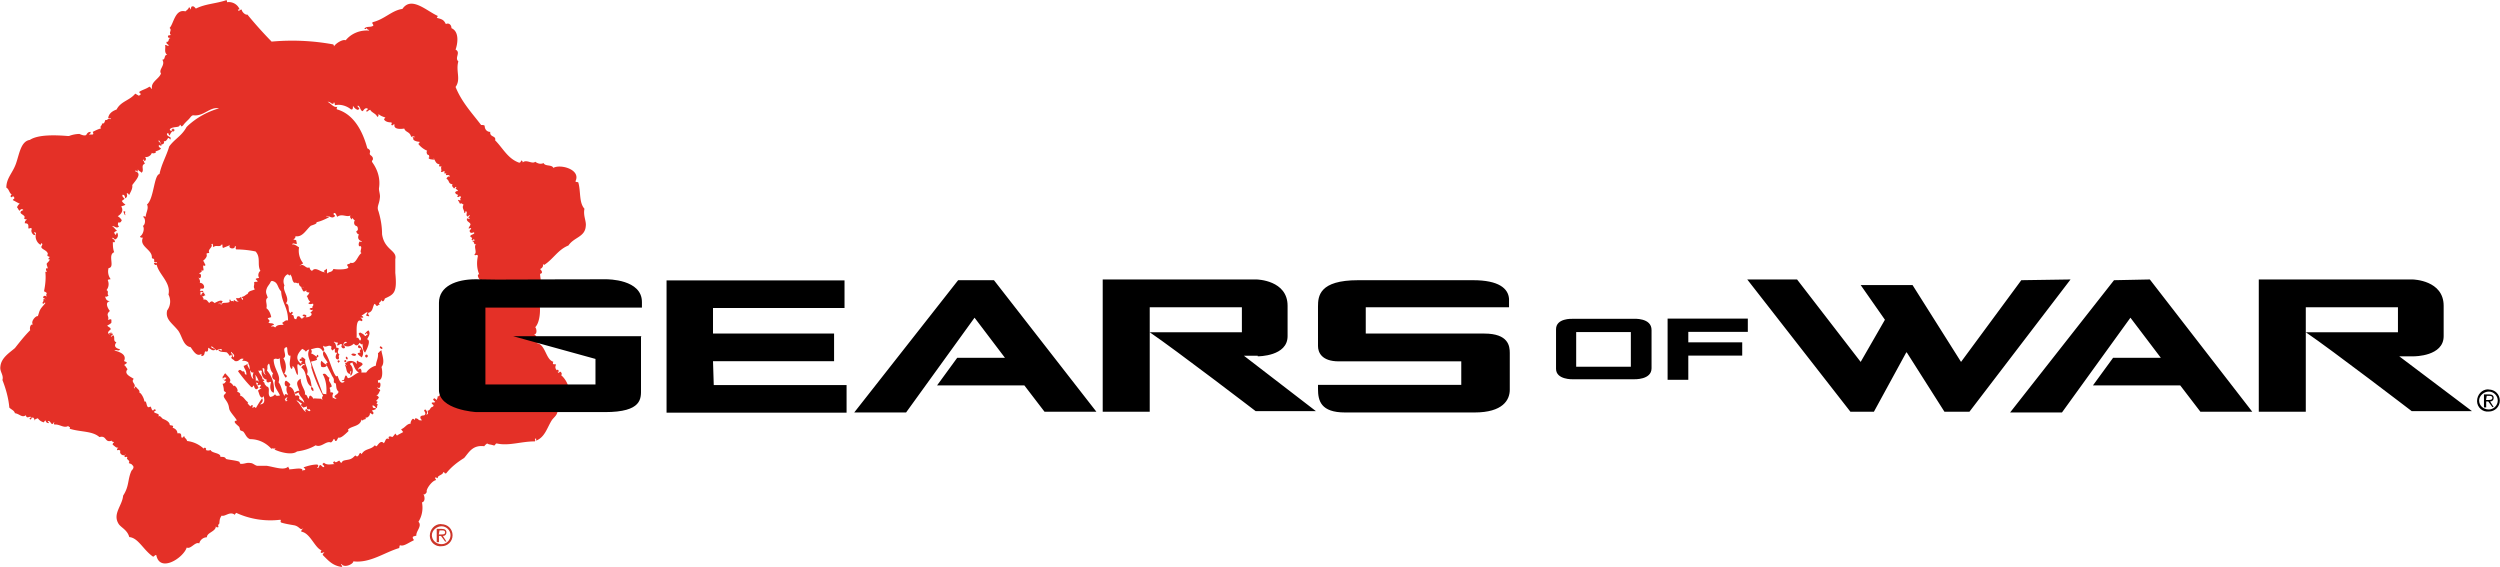 <svg version="1.1" id="Layer_1" xmlns="http://www.w3.org/2000/svg" x="0" y="0" viewBox="0 0 1340.1 303.9" xml:space="preserve"><style>.st0{fill-rule:evenodd;clip-rule:evenodd;fill:#e43027}</style><g id="Group_15240"><path id="Path_151724" class="st0" d="M92.4 69h.7c0 .4 0 .4.4.4v.7c-.4 0-.4 0-.4.4h-.7c0-.4 0-.4-.4-.4v-.7c.4 0 .4 0 .4-.4zm-26.3 44.5c.7 1.1.4 1.5 1.1 1.9 0-.7-.4-.7 0-1.9-.4-.3-.7-.3-1.1 0zm97.6 79.1c-.7-.4-1.1-1.1-1.9-1.1-.7.7 0 1.1.4 1.5-.7-.4-.7-1.1-1.5-.4-.4 1.5 1.1.4 1.5 1.1-.7 0-.7.7-.7 1.5.7.7 1.5-1.1 1.9.7-.7-.7-1.5.4-1.9 1.1 3.7 2.6 1.5 8.2 5.6 10.4-.4-2.2-.7-5.6-2.6-6.7 1.4-2.9-1.6-5.2-.8-8.1zm-44.2 10.7c.7.7 1.5 0 1.9-.7-1.1-.7-1.9 0-1.9.7zM177 54.9c.4.4 1.9 1.5 1.9 0 .7 0 .4 1.1.7 1.5 3-.7 6.3.4 8.5 2.2 1.1.4 1.1-.7 1.1-1.9.7 1.1 1.5 1.9 2.6 2.2.4 0 .4-.4.7-.4.4-1.1-1.1-.7-.7-1.9 1.5.4 1.1 2.6 2.6 3 .7-.7 1.1-1.9 2.6-1.5.4 1.1-.7.7-.7 1.5.7.7 1.1-.7 2.2-.7.7 1.5 3 1.9 3.7 3.7.7 0 .7-.7.7-1.5 1.1 1.1 2.6 1.5 3.7 1.9-.4.4-.7.7-.7 1.1.7 1.1 2.2 1.5 3.7 1.5 1.1.4-.4 1.1.4 1.5.7.4.7-.7 1.5-.4-.7 2.6 3 2.6 5.2 2.2.7 2.2 3 1.5 3.7 4.5.7-.4 1.5-.4 1.9 0-.4.7-.7-.4-1.1.4.4.4.4.7.4 1.1.7.7 2.2 1.1 3.3 1.1 0 .4 0 .7-.7 1.1 1.1 1.5 3 3 4.8 3.7-.4.4-.4 1.1 0 1.9.4.4.7.4 1.1.4-.7.4.7 1.1-.4 1.5.4 1.1 2.2.7 2.6 1.1.7-.7.4-.7 0-.7 1.1.7 1.1 3 3.3 3-.4 1.1-.4 1.5 1.1 1.1-.7 1.1.4 2.2-.4 3 .7.4 1.5-.4 1.9-.4.4.4-.7 1.9 1.1 1.1-1.1 2.2 1.5 0 1.9 1.9-1.1-.4-1.5.4-1.9 1.1 1.9 1.1.7 2.6 3.3 3-.7 1.1.4 1.5.7 2.2.7 0 .4-1.1 1.5-.7-1.5 1.1.7 1.1.7 2.2-.7-.4-1.1.4-1.5.4 0 1.9 2.6 1.1 1.1 2.2.4 1.5 1.5-.7 1.9.4.4.7-1.1 1.1 0 1.5-.4 1.1-1.1-.4-1.5.4.4.4.7 1.1 1.1 1.9.7-.7 1.1 0 1.9.4-1.1 1.9.4 2.6.4 4.5.4 0 .7-.4.7-1.1 1.5.7-.4 2.2 1.1 3 .4-.4.7-.7 1.1-.7.7.4-1.9 1.1 0 1.5-.4 1.1-1.1-.4-1.5.4-.4 1.5 1.9 1.9 1.9 3 0 .7-2.2 3 0 1.9 1.1.7-.7.7-.4 1.9.4 1.1 1.5.7 2.2.4 1.1 1.1-1.9 1.1-1.9 2.2.4.7 1.5.7.7 1.5.4 1.5 1.1-.7 1.5.4 0 1.5-.7-.4-1.1.7 1.5.4.4 2.2 2.2 1.5-1.9 1.1.7 4.5-1.1 5.6.4 1.1 1.1-.4 1.9.7-.7 3.3-.7 6.7.7 10-1.5-.4-.4 2.6.7 3-1.9-.4-1.5 3.3-.7 5.2-.7.7-1.5-.4-1.9 1.1 1.1 2.6-1.1 5.2 2.6 6.3-1.1 1.1-1.5.4-2.2-.4-1.1 1.1-.7 2.2-1.5 3.7 0 .7 1.1.7 1.5 1.1 0 .4-.4.4-.4 0-1.5 1.1-2.2 3-1.5 4.8-1.5 1.5-1.1 3.3-2.2 5.2 0 .4 1.1 1.5 1.1.7 1.1-.4-.7 1.1.4 1.5-.7-.7-4.1 1.9-1.9 3.3-.4.7-1.5-.7-1.9.4 1.1.7-.4 1.5.7 1.9-.7.7-3 1.1-1.5 2.6a10.5 10.5 0 0 0-3 8.5c-1.9.4-1.1 3.3-3 3.7 1.5 3.3-4.1 4.1-2.6 8.5-3 0-2.6 3.7-5.2 4.5.7 1.1-.7.7 0 1.9l-1.5-1.1c-.4 0-.4.4-.7.4 0 .7.7 1.1 1.1 1.5-.4.7-1.9 0-1.9.7.4 1.1 1.5.7.7 1.9-1.9.4-1.1 1.9-3 2.2.4.7.7 2.2-.7 1.9 1.1-.7.4-1.9-.4-2.6-.4 0-.4.4-.7.4.4 1.1.7 1.1.7 1.9-.4 1.5-1.5.4-2.6 1.5-.4 1.5 1.1 1.5.4 2.2-.4-.4-1.5 0-1.5-.7-1.9-1.1-1.9-.4-1.9.4-.4-.4-.7-.7-1.1-.7-.7.4-1.5 2.2-1.1 2.6-2.2 0-3 2.2-5.2 3l1.1 1.5c-1.1.7-2.2 1.1-3.3 1.9-.4-.4-.7-.7-.7-1.1-.7.4-1.1 1.5-1.9 1.9-1.1-.7-2.6-.4-1.5 1.1-2.2-1.1-1.9 1.1-3 2.2-1.5-1.9-3 .7-3.7 1.5-.7.4-.7-.4-1.1-.4-2.2 2.6-5.2 1.5-7.1 4.8-1.1-1.9-1.1.7-2.2 1.1-.4.4-.7-.4-1.1-.4-.7.4-1.1 1.1-1.9 1.5-1.5 1.1-4.8.7-5.2 1.9-.4.7-.7.7-1.5-.7-1.1.4-1.9 1.5-2.6.4-.4 0-.4.4-.7.4 0 .4 0 .7.7 1.1-1.9 0-4.1.7-5.6-.7-.4 0-.4.4-.7.4-.4 1.1 1.1.7.7 1.9-1.1 0-1.1-.7-1.9-1.1-1.1 0-.4 1.9-1.9 1.5.4-.4.7-.7.7-1.1 0-.4-.4-.4-.4-.7-2.6 0-5.2.7-7.4 1.5 0 .7 1.1.4.7 1.5-.7 0-1.1 0-1.5.7 1.1-2.6-4.5-1.1-7.1-1.1.4-.7-.4-.7-.4-1.5-2.2 2.2-6.7.4-11.5-.4h-5.2c-1.5-.4-2.2-1.5-3.7-1.5-1.9-.4-3.3.7-5.2.4-.4 0-.4-1.1-.7-1.1-1.5-.7-6.3-1.1-7.1-1.5-.4-1.1-1.5-1.1-3-1.1.4-2.2-4.8-1.9-5.2-3.7a3 3 0 0 1-2.6 0c.7-.7-.7-1.9-1.1-.7a15.7 15.7 0 0 0-8.9-4.1c-.4-1.5-1.5-1.5-1.5-2.6-.7 0-.4 1.1-1.5.7-.4-1.1.4-2.6-2.2-2.2 0-1.5-1.1-2.6-2.6-3 1.1-1.5-1.1-1.1-1.5-1.5 0-1.9-3-3-3.7-3.3-.7-.4-1.5-2.2-2.6-1.1 1.5-1.9-1.5-1.5-2.2-2.6.4-.4.7-.7 1.1-.7-.4-1.1-1.1-.7-1.5 0-1.1-.4-.7-1.5-1.5-2.2-2.6 1.9-1.5-3.7-3.3-2.6.4-.7-1.5-4.8-2.6-4.8.4-1.5-1.1-1.9-1.9-3.3-.7.4-.7.7-.4 1.1.7.7-.4-.4-.7-.4 1.9-1.9-1.9-3 0-4.8-1.5-1.1-5.6-2.6-3.3-5.2-.7-.7-1.1-1.9-1.9-2.2l1.5-1.1c0-.7-1.1-.7-1.5-1.1 1.5-3.3-1.9-4.8-5.2-5.6 1.1-.7 2.6.7 3-.7-1.9-.4-3.7-1.5-1.9-3.7-1.9-.7-.7-2.2-1.5-3.7-.4 0-.7 0-1.1.7-1.1-.4.7-.7.7-1.5-.7-.7-1.9.7-2.2 0 .7-1.1 1.5-.4 1.9-.7-.7.7-1.5.7-1.9.7-1.1-1.1.7-1.9 1.1-2.6-.4-1.1-1.5-1.1-1.9-1.9.7-.4 1.5-.7 2.2-1.5 0-1.9.4-2.2-1.9-1.5 1.1-1.9-1.5-2.6 1.1-4.8-1.5-1.9-2.6-4.8 0-5.2-1.5-.4-1.9-.4-2.6-2.6.7.4 1.1 0 1.9-.4-1.1-1.1.4-2.2-1.1-3a5.1 5.1 0 0 0 .7-5.2c0-.7 1.1-.4 1.5-.7a6.8 6.8 0 0 1-1.1-5.9c3.7-.4-.7-7.1 3-8.5-.7-1.9-.7-3.7-.7-5.6.4.4.7.4 1.1 0 0-1.1-1.1-1.5-1.5-1.9.4-.7 1.1.4 1.5.7a2.4 2.4 0 0 0 1.5-3c0-.4-.4-.7-.4-.7-.4 0-.4 2.6-1.5 0 .4-.7 1.1-.7 1.5-1.1-1.1-.7-1.5-1.9-2.6-2.2 1.1-.7 2.2 1.5 3.7 0-.7-.7-.7-1.1-.4-2.2 1.5.4 1.5-.7 1.9-1.1a5.7 5.7 0 0 0-2.2-2.2c1.9-1.1 3.3-3 1.9-5.2.4-.4 1.9-.4 2.2-1.1a5 5 0 0 1-1.9-1.9l1.5-1.1c-.4-.7-1.5-1.1-1.1-2.2 1.5 0 1.1 1.5 1.5 1.9 1.1-.7 1.1-1.5.7-2.6 1.1-.4.7.7 1.5.7 0-.7 1.9-3 1.5-5.2 1.9-2.6 5.6-6.3 1.5-7.4.7-1.5 1.5 1.9 1.5-1.1.4 1.1 1.5 1.1 1.9 1.9 1.9-1.1-.7-4.1 1.9-4.8-.4-.4-.4-1.5-1.1-1.9.4-1.1.7.7 1.1.4.7-.7.7-1.5 0-2.2 1.5.4 3.3-.7 3.7-2.2.4.7 3 0 1.9-.7 1.1-.4 2.2-.7 3-1.5-.4-.7-1.5-.7-1.1-1.9 1.1 0 .7.7 1.5 0-.7-.7-1.1-1.9-1.9-2.2 1.1-1.1 1.1 1.9 1.9 1.9 1.1-.4 1.5-.7 1.1-1.9 1.1.7 2.2-1.5 2.2-1.5 1.1-.7 1.1 1.9 1.5 0 .4-.7-2.6-1.1-1.9-2.6 1.1-.4.7.7 1.1 1.1.7-.4.7-1.5 1.5-1.9.4-.7-1.5-.4-1.1-1.5 1.5-1.5 4.8-.7 5.2-1.9s.7.7 1.1.4c.4 0 .4-.4.7-.4.7-1.1 1.9-2.2 3-3.3 1.1-1.1 1.5-2.2 2.6-2.2 5.6.7 8.9-4.8 13.7-3.7a41.1 41.1 0 0 0-16.7 9.3l-.7.7c-2.6 4.8-6.3 6.3-9.3 10.4-1.5 5.2-4.1 9.3-5.2 14.8-3 .4-3 13.4-6.7 16.3 1.1 2.2-.7 4.5-.7 6.7a1 1 0 0 0-1.5 0c1.5.4 1.5 4.1 0 4.8 1.1 1.5 0 4.8-1.5 5.6 0 .7.7.7 1.5.7-2.2 4.8 5.2 6.3 4.8 10.8.4.4.7.7.7.4 1.5.7-.7 2.2 1.9 1.9.4 1.5-.7-.4-1.5.7.4.7.7 1.1 1.5.7 1.1 5.2 7.8 9.6 6.3 16a8 8 0 0 1-.7 8.5c-1.1 4.8 2.6 6.7 5.9 10.8 2.2 3 2.6 8.2 6.7 8.9 1.5 2.2 3.3 5.2 5.6 3.7.7.4-.4.7.4 1.1 1.9-.4 1.1-1.9 1.9-2.6 1.5.7 1.5-.7 1.5-1.9 1.5.7 2.2 1.9 3.7 1.1-.4-1.1-2.6-.7-1.9-1.9 1.1.7 1.9 1.5 2.6 2.2 1.1-.4 1.9-1.1 3-.4-.4 1.5-1.1-.7-1.9.4 1.1 1.1 2.6.7 4.5 1.1.4.4 1.1 1.1 1.5 1.9.7-.4.7-.7 1.5-.7 0-.7-1.1-.4-.7-1.5 1.5 1.5 2.2 1.9 1.1 3 .4.7-.4-.7-.4-1.5-1.1.4.4 1.1-.7 1.5.4 1.1 1.5 1.1 1.9 1.9 2.6.7 2.6-1.9 4.8-1.1-.4.4-.7.7-.7 1.1 1.1-.4 3.7.4 3.3 1.5-.7 0-1.9 1.1-2.6 1.1.4 1.9 1.5 2.2 1.5 4.8-1.5-.4-.4-1.1-1.5-1.9-1.1.7-1.5-1.9-3 0 2.2 3 4.5 5.9 7.1 8.5 1.1.4.7-1.1 1.5-.7 0 .7.4 1.5 1.1 1.9 1.9-.7 1.1-1.1.7-1.9-1.5-1.9-.4-5.6-1.5-5.9.7 0 1.9 2.2 2.2 3.7-.7-.4-.7-1.1-1.5-.4-.4 1.5 1.5.7 1.1 1.5-1.1 1.9 1.1 0 1.5.7.4.4-1.9 2.2.4 1.5-.4.7-1.1.7-1.9 1.5.7 1.5.7 3 1.9 3.7.7 0 1.1-.4 1.1-1.1.4 2.2 1.1 4.5-1.9 4.8 1.1-1.1 1.9-1.9 1.1-3.3a59 59 0 0 0-3.3 5.2c-.7-.4-1.1-1.1-1.5 0-1.1-.4.4-1.1-.4-1.5-.4 0-.7 0-1.1.7-.4-.7-2.2-1.9-1.1-2.2-1.9-1.1-2.2-3-4.5-3.7.7-.7-.4-1.9-1.5-1.9 1.1-1.1-1.5-4.5-2.2-3 .4-.7-1.1-1.9-1.9-2.2 1.5-1.5-1.1-3.3-2.2-4.8-.7.4-.7 1.1-1.5 1.9 0 1.1.7 2.2 1.9 2.2-.4.7-.7 1.5-1.9 1.5.4 1.1.7 2.6.7 3.7.4.7 1.1.7 1.1 1.1 0 .4-1.1 1.1-1.1 1.5-.4 1.1 1.5 2.6 2.2 4.5.7 1.5.4 2.6 1.1 3.7 1.1 1.9 2.6 3.3 3.7 5.2-2.6.4-.4 1.9 1.1 3.3.4.4.4 1.5.7 1.9s1.5.4 1.9 1.1c1.1 1.5 1.5 3 3.3 3.7 4.5 0 8.5 1.9 11.5 5.2.7-.7 1.5.4 1.9-.4.4.4 0 .7-.4.7 3 1.5 9.6 3.3 12.2 1.1 3.3-.4 7.1-1.5 10-3.3 3 1.5 5.6-2.6 8.2-1.5.7-.4 1.1-1.1 1.5-1.9.7 0 .4 1.1 1.1 1.1s.7-1.1 1.5-1.9c1.1.7 3.7-1.9 5.2-3.3.4-.4-.4-.7 0-1.1 2.2-1.9 6.3-1.5 7.1-5.2.4.4.7.4.7.7.4-1.5 1.9 0 1.5-1.9 1.1.7 2.6-1.5 2.2-1.9.7-1.1 1.1 1.1 1.9 0 .4-1.1-.7-1.1-.7-1.9-.4.4 1.9-.4 2.2-.7-.4-1.1-1.9.4-1.9-1.9.7 0 1.5.7 1.9 1.5 1.1-.4 0-1.1 1.1-1.9-2.2-.7 1.1-1.5-1.1-1.9.4-.7 1.1-1.1 1.5-1.9-.4-.7-.7-1.1-1.5-1.1 1.5-.4 1.5-1.9 2.2-2.6 0-1.1-1.5-.7-1.5-1.9 1.9 2.2 2.2-3.7.7-2.2-.4-.4-.4-.7-.4-1.5 2.6.4 2.6-4.5 1.9-7.1 2.2-2.6 0-7.1 0-8.9-1.1.4-1.1 1.1-1.9 1.5.4 2.6-1.1 4.5-1.1 6.7a9.1 9.1 0 0 0-5.2 3.7h-2.6c.4-1.5-.7-3-1.5-1.5-.7-1.1 1.9-1.9 2.2-3-.7-1.5-2.2-.7-2.6-1.9-1.1.4-.4 1.1-.4 1.9a4.2 4.2 0 0 0-5.6-1.1c.4.7 1.1 1.1.4 1.9 1.5 1.1.4 2.6 2.2 3.3-.7.7-.7 1.5-.4 2.2 1.5-1.5 1.5-4.1 0-5.9l-.4-.4c0-.7 1.1-.4 1.1-1.1 1.1 1.9 1.5 4.5 3.7 5.6-1.9.4-4.1 3-5.9 3-.4-.4-.4-1.1-1.1-1.5-1.1 1.1-.4 3-2.2 2.6.4 1.1 1.1 0 1.5.7-2.2 2.2-3.3-1.9-3.7-3-.4 0-.7 0-.7.4-2.6-3-3.7-10.8-6.7-13.7-1.5 1.9 1.1 4.5 1.9 5.9.4.4-.7.7-.7.7 0 .7 2.2 4.5 3 6.3.4 1.1 1.5 1.5 1.1 3.7.4.4.4.7 1.1.7.4 1.9 0 3 1.5 4.5-.4 1.5-1.9 1.5-2.2 2.6 0 .4.4.7 1.1.7-.7 1.5-1.9-1.1-2.2.7.4-1.1-.4-1.5.4-3 0-.7-.7-.7-1.5-.7 0-.7 0-1.5-.4-2.2 0-.7 1.1-.4 1.1-1.1-.4-2.2-2.2-2.6-1.1-4.5-1.5-.4-1.9-3-3.7-1.9 1.9 3.3 2.2 7.1 1.9 10.8-.7-.4-.7 0-1.9-.4-2.2-5.9-4.1-10.8-6.3-17.1 1.1-.4 2.2-.4 3.3-1.1-1.1-1.9 1.5-.7.4-2.6-.4 0-.7.4-.7 1.1a9 9 0 0 0-3-1.9c.7-.7.4-1.5 0-2.2 2.2-.4 4.8-1.9 6.3 1.1.4 0 .4-.4.7-.4.4-1.1-.7-1.5-.4-2.6 1.5 1.5 3-1.1 4.5.7-.7.7 0 1.5.4 1.9.7-.7 1.5-1.1 2.2-1.5-.4-1.1-.4-2.6-1.5-3 .4-.7 1.1.7 1.9 0 .4 1.1.4 1.1-.4 1.5 1.1 1.1 2.6-1.9 3 .4 1.1-.7.7-2.6 2.6-1.9-.4.7-1.5.4-1.9 1.5 1.9 1.5 4.1.7 5.6-.7 1.1 1.5 2.2 1.1 3-.4.4 0 1.1 1.5 1.5.4.4 1.1 0 3.7 1.5 4.8 1.1-1.9 3.3-6.7 1.1-7.1.4-1.1 2.2-3 .7-4.8a5 5 0 0 0-1.9 1.9c1.1.7.7-1.9 1.5.7-.7-.7-.7.7-1.5.4-.7-1.1-1.9-1.5-2.6-1.9-.4.4-.7.4-.7.7.7 1.9 1.9 2.6.7 3.7-.7-.7-.7-1.9-1.9-1.5.4-1.5-.7-8.5 1.5-9.3.4 0 .7 0 1.1.4 1.5-.7-.4-1.5-.4-2.2a1 1 0 0 0 1.5 0l-1.1-1.1c.7.4 2.2-1.5 3-1.5s-.4 1.1-.4 1.5c0 .7 1.1.4 1.5.7.4-.7-.7-.7-.4-1.9 2.6-.7 2.2-3 3.3-4.8.7 0 .7 1.1 1.5 1.1.7-.4.7-.7 1.5-.7-1.5-1.1.7-1.1.7-2.6.7 1.5 1.5.7 1.9-.7 4.8-2.2 6.7-3 5.6-13.7v-7.4c1.1-4.8-5.9-4.8-7.1-13.4 0-4.1-.7-8.2-1.9-12.2-1.1-2.6.4-3.7.7-7.1.4-1.9-.7-4.1-.4-5.6.7-4.8-.7-9.6-3.7-13.7-.4-.7.4-1.1.4-1.5v-.7c-.7-1.9-2.2-1.1-1.5-3.3 0-1.1-.7-1.5-1.5-1.9-2.6-9.6-7.4-18.2-16-20.8-.7 0-.4-1.1 0-1.5-1.9.7-3.3-1.5-5.2-2.6-.5.3-.1-.4 1.3.3zm1.5 89.8c-1.1 1.5-1.9.7-3 1.9-.4-.4 0-1.9-.4-2.6-.7 1.1-2.6 1.1-.7 1.9-2.2.4-5.2-3.3-7.1-.7-1.1-.4-1.1-1.1-1.5-1.9-1.9 1.1-3-2.6-5.2-.7.4-.7 1.1-.7 1.9-1.5a10.7 10.7 0 0 1-2.2-8.5c-1.1-.7-2.6-1.9-3.7-1.5.4-1.5 2.2.4 2.6-.7-.7-1.1.4-1.9-1.9-1.9.4-.7 1.1-.7 1.1-1.9 3.7.7 5.6-3.3 8.2-5.6 1.1-.4 3.7-1.1 3-1.9 2.2-.4 4.5-1.5 6.7-2.6-.4-1.1-.7 0-1.5-.7 1.9-.4 3 1.9 4.8 0 0-.7-1.1-.4-.7-1.5 1.1-.7 1.5 1.5 1.9 1.9 2.6-1.9 4.8.4 7.1-.7-.7 1.1.4 1.5.4 2.2 1.1-1.5.4-.4 1.9.4-.7 1.1-.4 2.6.7 3 .4 0 .4.4.7.4.4 1.5.4 1.9-.7 2.6.4.7.7 1.5 1.5 1.5-.7 1.5-.7 3 1.5 3.7 0 0 0 .4-.4.4 0 0-.4 0-.4-.4-1.1.4-1.1 3.3 0 2.6 1.5.4-.7 3.3.7 3.7-2.2 1.5-3 6.3-5.9 5.2-.4 1.1-2.6.4-1.5 1.9 1.9 1.9-5.6 1.9-7.4 1.5h-.4v.5zm-69.7-4.8c.7-.7 2.6-2.2 1.9-3.7 0-.7 1.1-.4 1.5-.7-1.1-1.9 2.2-3 1.1-4.5 1.1-1.1.7 1.1 1.1 1.5 1.5-1.5 3.3.4 4.5-1.5.7 0 0 1.5.7 1.9l3.7-1.5c-1.5 1.9 3 2.6 2.6.4 1.1.4 0 1.1.7 1.9 3.3 0 7.1.4 10.4 1.1 3 3.3.7 7.1 2.6 10.4-1.1.7-1.5 2.6-.7 3.7-.7.4-1.1 0-1.9.7l1.1 1.1c0 .7-1.5 0-1.9.7.4 1.5-.7 2.2.4 3.7-1.1.7-3.3.7-3.7 2.2l-.4.4c-1.1.4-1.1 1.1-3 1.5 0 .7 1.1.4.7 1.5-.7 0-.7-1.1-1.1-1.5-1.1 1.1-1.9.4-2.6.7.4.7.4 1.5 1.5 1.5-1.9 1.1-3-2.2-2.6.4-.7-1.1-1.5.4-1.9-1.1-.7-.7-.4 1.1-.4 1.1-.7.7-3.3.4-3.7.7-.7.4-.7 1.5-1.5 0-.4 0-.4.4-.7.4-.7 1.1.7-1.9 1.1 0 .7.4.4-1.1 1.1-1.1-.7-1.5-3 0-4.5.7 0-.7-1.1-.4-1.1-1.1-.7.4-1.5.4-1.5 1.1-1.1-.7-1.1-2.2-3.3-1.9.4-1.1-.7-1.1-.4-1.9.7.4.7-.4 1.5-.4-.4-.7-.7-.7-.7-1.5-.7 0-1.1.4-1.5 1.1v.4c-.7 0-.4-1.5-.4-1.9 1.1 0 .7.7 1.5 0-.4-1.1-1.1 0-1.9-.7.4-.4.4-.7.4-1.1 3 1.1 2.2-3-.4-3 .4-1.5-.4-1.9-.7-3 1.1 1.9 2.2-1.9.4-1.9-.4-.4 2.2-.7 1.1-2.2.4.4.7.4.7.7 1.1-.4 0-1.5.4-3 .4.4.7.4 1.1 0 0-.7-.7-1.1-.7-1.9l-.6-.4zm58.6 26c.7.4-.7 1.5-1.1 1.5 2.2 1.5-1.1 3-2.6 2.6 1.5-.7-.4-1.9-1.5-1.1 0 .4.4.7 1.1.7 0 .7-1.1.4-1.1 1.1-1.1.4-1.1-1.1-1.9-1.1-1.1-.4-1.1.7-1.5 1.5-2.2 0-.4-2.6-2.6-2.2.4-.7.7-.7.7-1.5-.4-.4-.7-.4-1.1.4-1.9-.7 0-4.5-2.6-5.2 2.6-2.6-2.2-7.1-.7-9.6-1.1-2.2-.4-4.8 1.5-5.9.7-.4 1.1 1.5 1.5 0 1.5 1.5.7 3 2.2 4.5 1.5-.4 2.2 1.1 2.6-.4-.4 1.5.7 3 2.2 2.6 1.1.7-.7-.4-1.1.4.4.4.7 1.1 1.1 1.9 1.1.4 1.1-.4 1.9-.4-.7.7.4 1.1 1.5 1.1-.4.7-.7 1.5-1.5 1.9.7.7.7 2.2 1.9 3-.4.4-.7.7-1.1.7.7 1.1 1.9.4 2.6.4.7 1.5-1.5 1.9 0 2.2-.4.4-1.1-.4-1.9.7.4.2 1.5.9 1.5.2zm-21.5-15.3c3.3.7 2.6 3.3 4.8 5.6.4 6.3 3.7 8.5 3.7 15.6-1.5-.4-1.9.7-3 1.1 0 .4 0 .7.7 1.1-.7.4-3.3-.4-4.5 1.5-1.1-.4-.7-.7-2.2-.4 0-.7 1.1-.7 1.5-1.1-.7-1.1-2.2-.4-3-1.1 1.1-1.1.4-1.1-.4-2.2.4-.4 1.1-.4 1.9-.7-.4-1.9-1.1-3.7-2.6-4.8.7-2.2-1.1-4.5.7-5.6-.4-1.9-1.5-2.6-.4-5.2.4-1.1 1.9-2.6 1.9-3.3.1.3.1-.5.9-.5zm21.9 63.1c0-.7-.7-1.1-1.1-1.5-.7-.4-1.1.4-1.1 1.5-1.1-.4-.7-2.2-2.2-2.2.7-2.2-2.2-4.5-2.2-8.5-3.3 1.9-1.5 3.7-.7 6.7-.7-.7-1.9.4-2.6.7.4 1.5 1.5 0 2.2 0 .7 2.6 2.6 3 3 5.6-1.5-1.9-3.3-1.5-2.6-3.3-.4-.7-1.5-1.1-1.9-.4-1.1-1.5-.7-4.1-3.7-5.2.4-.4.7-.7.7-1.1a6.7 6.7 0 0 0-2.2-1.9c-1.1 0-1.1 3.3.4 3a5 5 0 0 0 .7 4.5c-1.1 0-1.9-1.1-1.9.7-1.5-1.9-1.5-5.2-3.3-7.4 1.5-3.7-2.6-7.1-2.6-12.2 1.5-1.1 1.9.4 3.3-.7 0 3.7 1.1 7.4 3 10.4 1.5-.4.4-1.9-.7-1.9 1.5-2.6 1.1-5.9-.4-8.5 2.6-1.1-1.5-5.6 1.9-5.9.4.7 0 5.2 1.9 4.5 0 2.6-1.1 4.8.4 7.1.7 0 .7-.7.7-1.5 1.5.7 1.5 3.3 2.6 4.8 1.1-.4-1.5-8.5 1.5-4.8.4-.4.7-.7 1.1-.7-3.7-2.6-3.3-5.2 0-8.5.7.4 1.5.7 1.9 1.5.7-.4.7-1.1 1.9-1.1-1.9 3.7 1.5 6.7 1.1 9.6a77.4 77.4 0 0 0 6.3 15.2c-1.5 1.1.7 3.3-1.1 1.5-2.9 0-3.2-.3-4.3 0zm-26-8.1c.4-.7-1.9-1.1 0-1.5-.4-.4-.7-.7-.7-1.1-.4.4-.7.4-.7.7 1.1-1.5-1.5-3-1.9-5.2.7.7 1.1-.4 1.9.4-.7 1.9 1.1 4.8 2.6 4.5-.4.7 0 1.5.4 1.5 1.1.4 1.1-.7 1.9 0-.7 1.9-.7 5.2 1.5 5.6.4-4.5-.7-8.5-3.7-11.9.7-1.5-.4-2.6 1.1-3.7.7 1.1.4 3.7 2.2 5.2-.7 1.1-.7 2.6.4 3.3.4 0 .4.4.7.4-1.1 3.3 1.5 5.6 2.6 8.2-.7 0-2.2.7-2.6-.7-1.1 1.1-1.1 1.1-2.6 1.5-1.9-1.5.4-5.2-1.9-5.6-.8-.9-1.2-1.3-1.2-1.6zm-8.9-10.8c1.1 1.1.7 1.9 1.1 3.3-.7-.7-1.1-1.9-1.5-2.6.4 0 .4-.7.4-.7zm7.8 2.6c2.2-.4 0 2.6 1.9 3.3-1.2.4-1.6-1.8-1.9-3.3zm-6.7 1.1c.7.4.4 1.5 1.9 1.1-.4 1.5-.7 1.9 0 3.7-1.5-1.1-1.5-2.9-1.9-4.8zm19.7 14.5c1.1-.7-1.1 1.9.4 1.5 0 .4-.7.4-.7.7-.4 0-.4-1.1-.7-1.1-.2-.4.6-.4 1-1.1zm5.2 1.8c.7-.4 1.9 1.1 3 1.5-.4.4-.4.7-.7.7.4.7 1.1 1.1 1.5 1.5.7-.4 1.5-.4 1.9-.7 0 .4-.7 2.2 1.5 1.5 0 .4 0 .7.4.7-.7 1.1-1.9-.4-2.2-.7-.4 0-.4.4-.7.4 0 .7.4.7.4 1.1-1.8-.8-2.9-4.5-5.1-6zm-40.1 61.6c1.9.7 4.5-2.6 7.1-.4 0-.4.4-.7.7-1.1a43.9 43.9 0 0 0 23.7 3.7c.7.7-.4.7.4 1.5 2.2.7 4.8 1.1 7.1 1.5 3 .7 3 3 4.8 1.5-.4.7-1.1.7-1.1 1.9 4.8.7 7.1 8.5 10.8 10 0 .4-.4.4-.4 1.1.7.7.7 0 1.9 0 0 .7-1.1.4-.7 1.5 3 3 5.2 5.6 10 6.3 1.1-.7-1.1-1.1 0-1.5 1.5 2.2 6.3 0 6.3-1.5 8.9 1.1 16.7-4.8 24.5-7.1.4-.4 0-1.5.7-1.5 1.9.7 4.5-1.5 7.1-2.6.4-.7-.7-.7-.4-1.9.4-.4 1.1-.4 1.9-.7-.4-2.2 3.3-5.2 1.1-7.4 1.9-3 2.6-6.7 1.9-10.4 1.9-.4 1.5-3.3.7-4.5.7.7 1.5-.4 1.9-1.1-.7-1.1 2.6-5.9 4.8-6.3.4-.7-1.1-1.1 0-1.5.4 0 .4.4 1.1.4-.4-1.5 2.6-1.5 3-3.3.7 0 .4 1.1 1.5.7 2.6-3.3 5.9-5.9 9.6-8.2 2.6-3 4.5-7.1 10.8-6.3.4-.7 1.1-1.1 1.5-1.5 1.1.7 1.5.4 3.7 1.1.7 0 .7-1.1 1.5-1.1 6.3 1.5 13-1.1 20.4-1.1.7-.7-.7-1.5.7-1.5v1.1c4.8-1.9 5.9-7.1 8.5-11.1 1.1-1.5 3-2.6 3-5.2 2.2-2.6 4.5-5.6 6.3-8.9 0-3.7-1.5-7.4-4.5-10 .7 0 .4-1.1 0-1.5-.7-.7-.7.4-1.5.4-.7-1.9-2.2-2.2-1.1-4.5-1.1-.4-2.2.4-1.5-1.5-4.1-1.1-4.1-9.3-8.9-10 .4-.4 1.1-.7 1.5-1.5-1.9-.7-1.1-2.2-3-3.3 1.9.4 1.5-3 .7-3.7 2.6-2.6 3-9.6 2.2-13.4.7-.4 1.1-1.9.7-2.6 0-.4-.4-.4-.7-.7 2.2-3.7.7-7.4.4-11.9 1.9-.4.7-1.9 0-2.6 1.1-.4 1.9-1.5 1.5-2.6.4 0 .4.4.7.4 4.8-3 7.4-8.2 13-10.4 3-4.5 8.9-4.5 9.3-10.4.4-2.6-1.5-5.6-.7-9.3-3-3.3-1.9-9.3-3.3-14.1-.4-.4-1.5 0-1.5-.7 3-6.3-8.2-9.3-11.9-7.1-.7-1.9-4.5-.7-5.2-2.6-1.5.7-3 .4-4.5-.7-1.5 1.5-4.8-1.5-6.7.4 0-.4 0-.7-.7-1.1-.4.4-.4 1.5-1.5 1.1-5.9-2.2-8.5-7.8-12.6-11.9.7-2.6-3-1.5-2.6-4.5-1.9 0-3-1.5-3-3.3-.4-.4-1.1-.4-1.9-.4-4.8-6.3-10.4-12.2-13.7-20.4 3-4.1 0-8.5 1.5-13.7-2.2-1.9 1.5-4.8-1.5-6.3 1.1-3 2.2-9.6-2.2-11.5 0-1.9-1.5-3-3-2.2-1.1-2.2-1.9-2.6-4.8-3.3 0-.4.4-.4.4-1.1-5.9-2.6-14.1-10.8-18.9-3.7-5.6.7-9.6 5.6-16 7.1-.4 1.1.4.7.4 1.9-1.9 1.1-3.3 0-4.8 1.5.7.7 1.1 0 1.5-.4-.4 1.1.7.7 1.1 1.5-4.8-.4-9.6 1.5-12.6 5.2-1.5-.7-5.2 1.5-6.3 3.3 0-.4 0-.7-.4-1.1a121.4 121.4 0 0 0-33-1.5 224 224 0 0 1-13-14.5c-1.1.4-3-1.5-3-2.6-.7-.4-1.5 1.1-1.9.4 0-.4-.4-.7 0-.7 0 .4.4.4.7 0a6.2 6.2 0 0 0-6.7-3.7c0-.4 0-1.1-.4-1.1C115.7 2 110.2 2 105 4.6c-.7-.7-1.1-1.5-2.2-1.1-.7.4 0 1.5-1.1 1.5.4-.4.4-.7-.4-1.1-.4 1.1-.7 1.1-1.9 2.2-5.6-1.5-6.3 6.7-8.5 8.9 1.5 1.1-.7 2.6.7 3.7-.7.4-1.9 0-1.5 1.1.4 1.1 1.1 0 1.1.7-1.1 0-.4 2.2-1.9 1.9-.4 1.5 1.1 1.1 1.1 2.2-1.1 0-1.1-.7-1.9-.4.4 1.9-.7 3.7 1.1 5.2-1.9 0-.7 2.6-2.6 2.6 1.9 3-2.2 5.2-.7 7.4-1.1 3-5.6 4.5-4.8 8.2-.7 0-.7-1.1-1.5-1.1-1.5 1.1-3.3 1.5-5.2 2.6-.4 1.1.7.7.7 1.5-.4 0-.7.7-1.1.7l-1.9-1.1c-3 3.7-7.8 4.1-10 8.5-1.9.7-4.1 1.9-4.5 4.5.7.7 1.1-.4 1.5.7-2.2-.7-1.5.7-3 .4-.4.7-.4 2.2-1.9 1.9.4 1.1-1.5 1.5-.4 2.6-1.5.4-3 1.1-4.5 1.9 1.1 2.2-1.1 1.1-1.9 1.5 0-.7 1.1-.4.7-1.5-1.5 0-1.9 1.1-2.2 1.5-.7 1.1-3.7-.4-3.7-.4a16 16 0 0 0-5.6 1.1h-.7C30.1 72.4 20.5 72 16 75c-4.8.7-5.6 7.4-7.4 12.6s-5.2 7.8-5.2 13c1.5.7 1.5 3 3 3.7-.4 0-.7.4-.7 1.1.7 1.1 1.1-1.1 1.9.4.4 1.1-.7.7-.7 1.5 1.5.7 1.9 1.1 3.7 1.9-.7.4-1.1 1.1-1.5 1.9.7.7.7 1.5 1.5 1.9.4-1.1 1.5-1.1 1.9-.4-.7.4-1.5.4-1.5 1.5.7 1.1 3 1.5 1.9 3 .7.7 1.5.4 1.5.7-.7.4-1.1.7-1.1 1.9 2.2 0 1.9 1.1 1.9 2.6.4.7 1.1-.7 1.9.4-.7 1.1 0 2.6 1.1 3.3h.4c1.1-.7-1.1-1.1 0-1.5.4 0 .7.4.7.7-.7 2.2.4 4.8 2.2 5.9.7.4.4-1.5 1.1-.4.4.4-.7 1.5-.4 1.9.4 1.1 2.6 1.5 3.3 3 .4.7-.4 1.1 0 1.5 0 .4 1.1.4 1.1.7s-.7.7-.7 1.1c-.4.4.7-.4.7.4 0 .4-1.1 1.5-1.5 1.9-.4 1.1 1.5 3.3-.4 2.6-.4 1.9 1.5 1.9-.4 1.9.4 3.3 0 7.1-.7 10.4.4.4 1.1.4 1.5 1.1-.4.7-.4 1.1 0 1.9-.7-.7-1.5-.7-1.9 0-.4 1.1 1.1.7 1.1 1.5-.4-.4-.7-.4-1.1 0 .4 1.1-.4 1.1-.4 1.9.7 1.1 1.1-1.1 1.5 0-1.1 1.5-2.6 2.6-3.3 4.8l-.7 2.2c-1.1-.4-4.1 3-2.6 4.5-1.5-.4-1.9 1.9-1.5 3-3 3-5.6 6.3-8.2 9.6-3 2.6-7.4 5.2-7.8 10-.4 2.6 1.9 4.5 1.1 7.1 1.9 4.8 3.3 10 3.7 14.8 1.1 1.1 2.6 1.5 3 3 2.6.4 3.7 2.6 5.9 1.1.4 2.6 2.6-.4 3 1.5-.4-.4-.7-.4-1.1.4 1.1 1.1.7-.7 1.9-.7.7.4.7 1.1 1.1 1.9-.4-1.1.7-1.1 1.5-1.5a5.2 5.2 0 0 0 3.3 2.2c0-.4.4-.7.7-1.1.4.7.4 1.5 1.9 1.5.4-.4-1.1-.7-.4-1.1 1.1 0 1.1.7 1.9 1.5 1.1.4.7-1.1 1.5-.7-.4.4-.4.7 0 1.1 2.6-.4 5.2 2.2 7.4.7 0 .7 1.5.4.7 1.5 5.9 1.9 12.2 1.1 16 4.5 4.1-1.1 2.6 3.3 6.7 1.9-.4.7 1.1.4 1.1 1.1-.4 0-.7.4-.7 1.1 1.1.7 1.9 1.9 3 1.5-.4.7-1.1.7-.4 1.5.7-.4 1.5 0 1.5.4-.7 1.5 1.9 3.3 3 1.5 0 .7-1.1.4-.7 1.5.4.7 1.1-.4 1.5.4-1.1 1.1 1.9 1.5.7 3 .7.4 1.5.4 1.9 1.1 1.5 1.1 0 2.6-.4 3-2.2 4.8-1.1 8.2-4.5 13.4-.4 5.2-5.6 9.6-2.6 14.8 1.1 2.2 4.8 3.3 5.9 7.4 4.8.4 7.4 6.7 12.6 10.4.7.4 1.1-1.1 1.9-.7 1.9 9.6 14.5 1.5 16.3-4.1 2.2 1.1 4.5-3.3 6.7-2.2a4.3 4.3 0 0 1 4.1-3.3c0-2.6 4.8-3 4.8-5.9.4.7.7.7 1.5.4-.4-.7-.4-1.1.4-1.9.1-2.3.4-3 1.2-4.2z"/><g id="Group_15239" transform="translate(43.8 50)"><g id="Group_15238"><path id="Path_151725" class="st0" d="M141.1 136.4a1 1 0 0 1-1.5 0c-.4-.4-.4-.7-.4-1.1.8-.8 1.9 0 1.9 1.1z"/><path id="Path_151726" class="st0" d="M148.6 134.9c2.2 1.5 3 4.5 1.5 6.7-.7-.7-1.9-1.1-2.2-2.2.7-.4 1.1-.4 1.5-.4-.7-1.1-.4-1.1.4-1.9-.4-1.1-.7 0-1.5-.7-.5-.8-.1-.8.3-1.5z"/><path id="Path_151727" class="st0" d="M160.8 137.1c-.7-.4-1.5-.7-.7-1.5 1.1.4 1.5 1.2.7 1.5z"/><path id="Path_151728" class="st0" d="M135.9 136.4c.7.4 1.1-.4 1.9.4-.4 1.5-1.1 2.2.4 3.3-1.1 1.1.4 1.5-.7 2.6-1.9 0-1.5-2.2-.7-3.3.4-.7-1.1 0-1.1-.7s-.1-1.6.2-2.3z"/><path id="Path_151729" class="st0" d="M147.1 140.1c-.4 1.1-1.9.7-2.6 0 .4-1.1 2.6-.4 2.6 0z"/><path id="Path_151730" class="st0" d="M152.3 140.1h.7c0 .4 0 .4.4.4v.7c-.4 0-.4 0-.4.4h-.7c0-.4 0-.4-.4-.4v-.7c.4 0 .4-.4.4-.4z"/><path id="Path_151731" class="st0" d="M141.9 141.2c.4 0 1.1 1.1.4 1.5-.4 0-.7-.4-.7-.7-.1-.4-.1-.8.3-.8z"/><path id="Path_151732" class="st0" d="M137.4 143.1c.4 0 .7.4 1.1.4-.4.4-.7.7-.7 1.1-.4-.4-.4-.7-.7-.7 0-.5.3-.5.3-.8z"/><path id="Path_151733" class="st0" d="M141.5 144.2c-1.5 0-.4-2.2.4-.7 0 .3-.4.3-.4.7z"/><path id="Path_151734" class="st0" d="M128.5 143.4c.7.7 1.9 1.9 3 2.2-.4 1.1-1.5 1.5-3 1.1-.3-.7-.7-2.2 0-3.3z"/><path id="Path_151735" class="st0" d="M143.7 150.5c-2.2-.7-1.5-3-2.6-4.8.4-.4.4.4 1.1.4l-1.1-1.1c2.3-2.7 3.4 3.6 2.6 5.5z"/><path id="Path_151736" class="st0" d="M254.7 148.3c1.1-.4 1.1.7.7 1.5-.7-.8-1.5-1.2-.7-1.5z"/><path id="Path_151737" class="st0" d="M123 157.5c1.1 0 1.5 1.5 1.1 2.2-.8-.3-1.5-1.4-1.1-2.2z"/><path id="Path_151738" class="st0" d="M133 164.2c0-.7 1.5 0 1.5-1.1-.4 0-.7-.7-1.1-.7 0 1.1-1.9 1.1-.4 1.8zm-13.4 1.9c-1.5 2.2 2.2 1.1 0 0z"/></g></g></g><g id="Group_15241" transform="translate(62 75.8)"><path id="Path_151739" d="M174.7 205.2c3.3 0 5.9 2.6 5.9 5.9 0 3.3-2.6 5.9-5.9 5.9-3.3.4-6.3-2.2-6.3-5.6s2.6-6.3 5.9-6.3l.4.1zm0 1.1c-2.6 0-5.2 2.2-5.2 4.8 0 2.6 2.2 4.8 5.2 4.8 2.6 0 4.8-2.2 4.8-4.8 0-2.6-2.2-4.8-4.8-4.8zm-1.5 8.5h-1.1v-7.1h2.6c1.9 0 2.6.7 2.6 1.9 0 1.1-.7 1.9-1.9 1.9l1.9 3h-.7l-2.2-3h-1.1v3.3zm0-4.1h1.5c1.5 0 1.9-.4 1.9-1.1 0-.7-.4-1.1-1.5-1.1h-1.5l-.4 2.2z" fill="#cd3529"/></g><g id="Group_15243" transform="translate(63.3 40.5)"><g id="Group_15242"><path id="Path_151740" d="M280.7 139.7h-69l44.2 12.2v13.7h-59v-41.2h83.9v-3c0-12.2-18.2-12.2-19.3-12.2-47.1 0-54.2.4-69.8 0-10.4 0-19.7 3.7-19.7 12.6v46.4c-.4 11.1 20 12.2 20 12.2h69c20 0 19.3-7.4 19.3-12.2v-28.6h.4zm38.2 13.4h64.9v-14.8h-64.9v-13.7h70.5v-14.8H294v70.9h96.5v-14.8h-71.2l-.4-12.8zm292-2.6c.4 0 16 0 16-10.8v-16.3c0-13.7-16.3-14.1-16.7-14.1h-82.4v70.9H553v-56h49.4v13.4H553c14.1 9.6 56.8 42.3 56.8 42.3h32.3l-38.6-29.7h7.4v.3zm611.9 0h7.8c.4 0 16 0 16-10.8v-16.3c0-13.7-16.3-14.1-16.7-14.1h-82.4v70.9h25.2v-56h49.4v13.4h-49.4c14.1 9.6 56.8 42.3 56.8 42.3h32.3l-39-29.4zm-496.5-40.8h-61.6c-20.8 0-21.5 8.5-21.5 14.1V145c0 3.3 1.9 8.2 11.1 8.2H720v12.6h-76.8v2.2c0 6.3 1.5 12.6 14.5 12.6h69.4c15.2 0 18.9-6.7 18.9-12.2v-19.7c0-3.7-.7-10.4-13.7-10.4h-63.5v-14.1h76.8v-4.5c-.4-5.6-5.5-10-19.3-10zm86.1 20.7h-32.7c-.4 0-8.9-.4-8.9 5.6v21.2c0 5.9 8.9 5.6 8.9 5.6h32.7c.4 0 9.6.4 9.6-5.9v-20.4c.1-6.8-9.6-6.1-9.6-6.1zm-1.5 25.7h-29.3v-18.6h29.3v18.6zm19.7 7h11.1v-13h28.9V143h-28.9v-5.6h31.9v-7.1h-43v32.8zm-380.3-53.4-55.7 70.9h27.8l36.7-50.8 16.3 21.5h-25.6L439 166.1h46.8l10.8 14.1h27.8l-54.9-70.5h-19.2zm619.6 0-55.7 70.9h27.8l36.7-50.8 16.3 21.5h-25.6l-10.8 14.8h46.8l10.8 14.1h27.8l-54.9-70.9-19.2.4zm-49.7 0-32.3 43.8-26-41.2h-27.8l13 18.6-13 22.6-34.1-44.2h-26.7l55.3 70.9h12.6l17.4-31.9.4.4 20 31.5h13.4l54.2-70.9-26.4.4z"/></g></g><g id="Group_15244" transform="translate(357.7 56.4)"><path id="Path_151741" d="M976.4 152.4c3.3 0 5.9 2.6 5.9 5.9s-2.6 5.9-5.9 5.9c-3.3.4-6.3-2.2-6.3-5.6s2.6-6.3 5.9-6.3l.4.1zm0 1.1c-2.6 0-5.2 2.2-5.2 4.8 0 2.6 2.2 4.8 5.2 4.8 2.6 0 4.8-2.2 4.8-4.8 0-2.6-2.2-4.8-4.8-4.8zm-1.5 8.5h-1.1v-7h2.6c1.9 0 2.6.7 2.6 1.9 0 1.1-.7 1.9-1.9 1.9l1.9 3h-.7l-2.2-3H975v3.2h-.1zm0-4h1.5c1.5 0 1.9-.4 1.9-1.1s-.4-1.1-1.5-1.1h-1.5l-.4 2.2z"/></g></svg>
